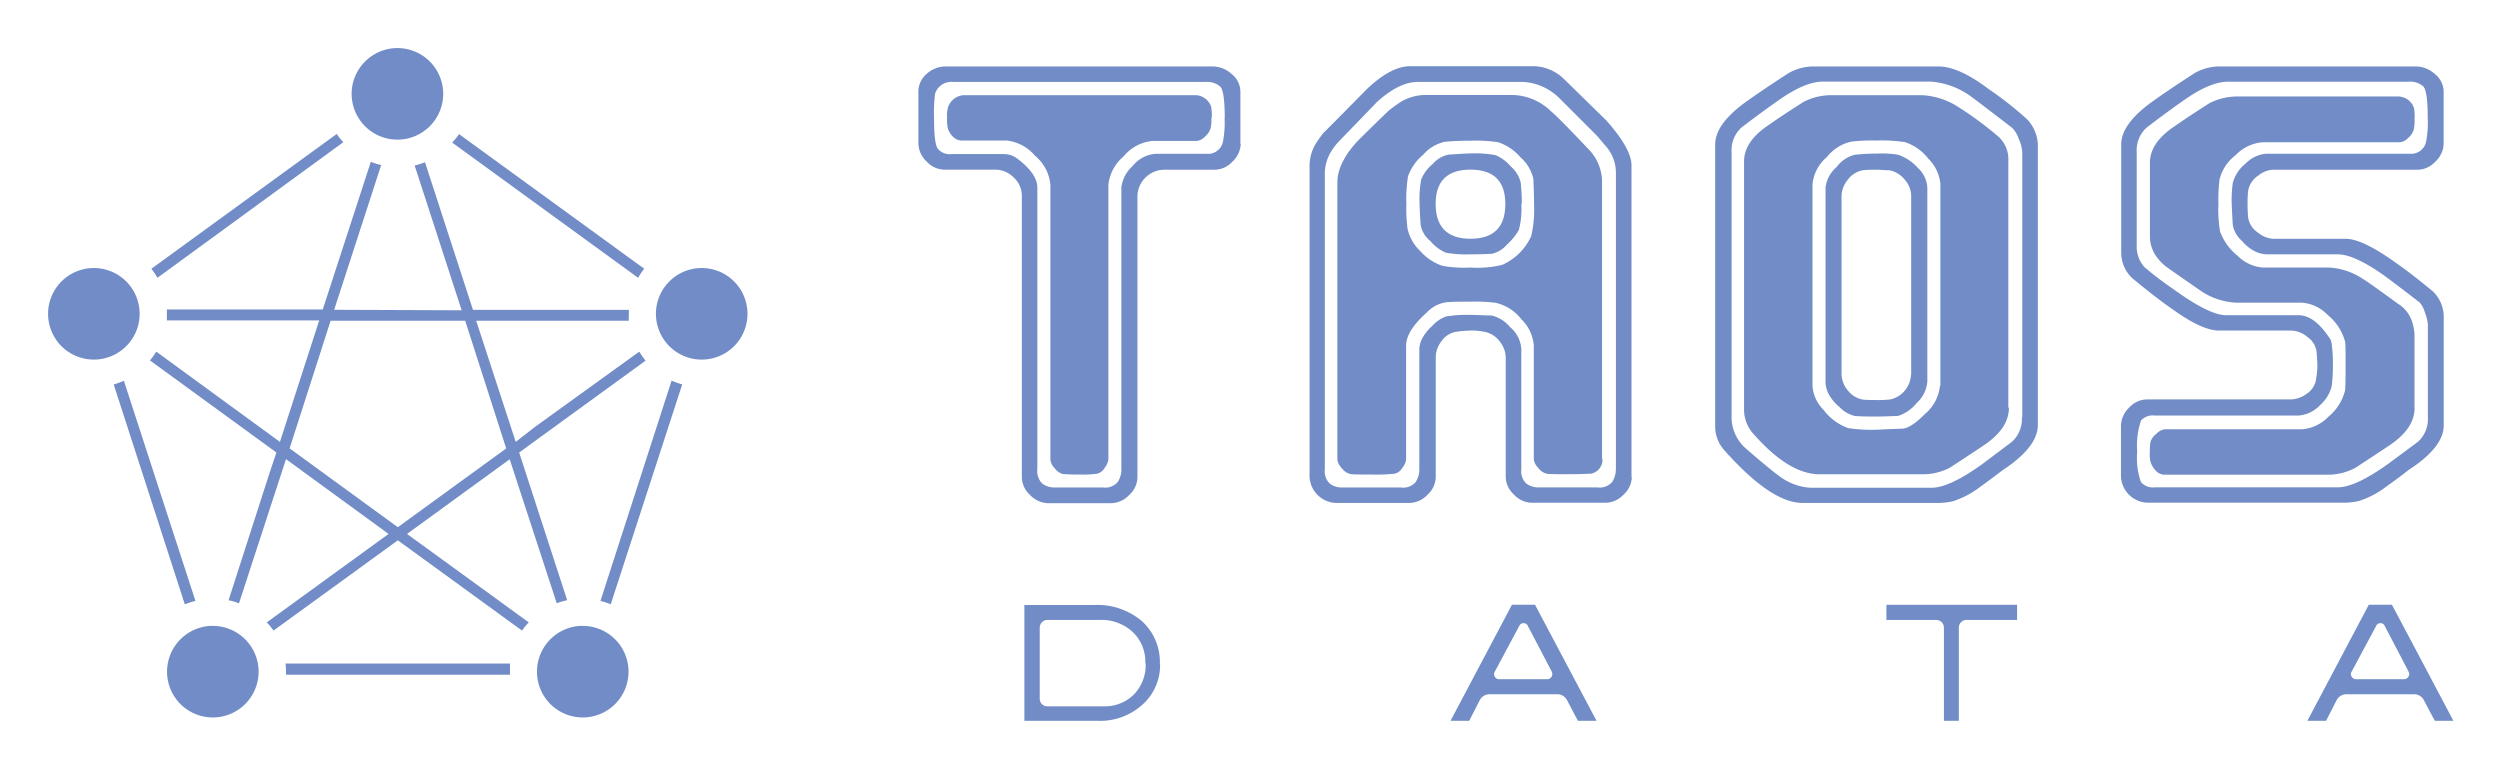 <svg xmlns="http://www.w3.org/2000/svg" role="img" viewBox="-5.86 -5.86 304.72 93.47"><title>TDengine logo</title><g data-name="图层 2"><path fill="#718cc7" fill-rule="evenodd" d="M288.45 43.86q0 2.49-3 4.52-1.49 1-4.18 2.76A7.12 7.12 0 0 1 278 52h-20c-.72 0-1.28-.48-1.69-1.42a3.61 3.61 0 0 1-.13-1.35 5.64 5.64 0 0 1 .1-1.31A2.17 2.17 0 0 1 257 47a1.7 1.7 0 0 1 1-.54h16.77a5 5 0 0 0 3.2-1.55 6 6 0 0 0 2-3.16c.05-.36.07-1.37.07-3s0-2.76-.07-3a6.31 6.31 0 0 0-2.09-3.2 4.9 4.9 0 0 0-3.16-1.52h-8.02a8.39 8.39 0 0 1-4.18-1.35q-.4-.27-4.31-3a6 6 0 0 1-1.08-1.07 4.2 4.2 0 0 1-.94-2.63v-9q0-2.49 3.1-4.51c1.07-.76 2.47-1.68 4.17-2.76a7.43 7.43 0 0 1 3.37-.81h19.67a2.07 2.07 0 0 1 1.88 1.42 6.38 6.38 0 0 1 .07 1.34 5.63 5.63 0 0 1-.1 1.28 2.22 2.22 0 0 1-.67 1 1.64 1.64 0 0 1-1.05.54h-16.7a5.08 5.08 0 0 0-3.3 1.58 5.3 5.3 0 0 0-1.95 2.94 18.73 18.73 0 0 0-.14 3 16 16 0 0 0 .2 3.37 6.84 6.84 0 0 0 2.12 2.93 4.89 4.89 0 0 0 3.07 1.45H278a8.15 8.15 0 0 1 4.18 1.41q.4.2 4.24 3a4 4 0 0 1 1.68 2.06 6.18 6.18 0 0 1 .34 1.65v9zM42.62 0A5.58 5.58 0 1 1 37 5.58 5.59 5.59 0 0 1 42.62 0zm-37 26.81A5.58 5.58 0 1 1 0 32.39a5.58 5.58 0 0 1 5.58-5.58zm14.5 43.62A5.58 5.58 0 1 1 14.5 76a5.6 5.6 0 0 1 5.58-5.58zm45.09 0A5.58 5.58 0 1 1 59.59 76a5.59 5.59 0 0 1 5.58-5.58zM50.8 33.23H34.44l-5 15.56 13.19 9.61 13.21-9.6-5-15.57zM34.87 31.9l5.73-17.64a7.4 7.4 0 0 1-1.26-.4l-5.86 18h-19v1.33h18.57L28.26 48 13.19 37a8.31 8.31 0 0 1-.77 1.07l12.81 9.33 2.6 1.89-.83 2.48-5 15.53a7.76 7.76 0 0 1 1.27.38L29 50.1l12.5 9.12L26.66 70a10.12 10.12 0 0 1 .82 1l15.15-11 15.14 11a8.15 8.15 0 0 1 .82-1L43.75 59.22l12.52-9.1.54 1.67L62 67.67a8.85 8.85 0 0 1 1.27-.37l-5.85-18L60 47.42l12.83-9.32a10 10 0 0 1-.77-1.1l-12.47 9-.35.26L57 48l-4.82-14.77h18.61a8.06 8.06 0 0 1 0-.85v-.47h-19l-5.85-18a7.4 7.4 0 0 1-1.26.4l5.73 17.65zm-22.28-5l22.59-16.43a8.16 8.16 0 0 0 .81 1L13.33 28a8.46 8.46 0 0 0-.74-1.1zm4.07 40.88L8 41a8.72 8.72 0 0 0 1.24-.45l8.72 26.83a10.9 10.9 0 0 0-1.26.41zm39.6 8.6H29v-.36a7.89 7.89 0 0 0-.06-1H56.3V76.38zM77.29 41l-8.71 26.8a8.74 8.74 0 0 0-1.25-.42L76 40.53a8.84 8.84 0 0 0 1.25.45zM50.07 10.47l22.59 16.42a9.08 9.08 0 0 0-.74 1.11L49.26 11.52a10.46 10.46 0 0 0 .81-1zm29.6 16.34a5.58 5.58 0 1 1-5.58 5.58 5.58 5.58 0 0 1 5.58-5.58zM290.07 45V33.69a5.15 5.15 0 0 0-.37-1.48 3.06 3.06 0 0 0-.64-1.21c-1.4-1.08-2.81-2.16-4.25-3.23-2.47-1.75-4.37-2.63-5.72-2.63h-8.76a4.11 4.11 0 0 1-1.08-.24 5 5 0 0 1-1.85-1.41 3.29 3.29 0 0 1-1.11-1.92c-.09-1.57-.13-2.43-.13-2.56a14.37 14.37 0 0 1 .13-2.56 4.42 4.42 0 0 1 1.55-2.36 3.94 3.94 0 0 1 2.49-1.21h17.51a1.86 1.86 0 0 0 2-1.41 12.22 12.22 0 0 0 .21-3c0-2.15-.18-3.42-.54-3.8a2.43 2.43 0 0 0-1.82-.57h-22c-1.48 0-3.34.8-5.59 2.42-1.16.81-2.6 1.86-4.31 3.17a3.73 3.73 0 0 0-1.21 3V24a3.78 3.78 0 0 0 .94 2.7 43.57 43.57 0 0 0 3.64 2.76q4.3 3.11 6.33 3.1h8.82q2 0 3.91 3a2.31 2.31 0 0 1 .13.54 17.07 17.07 0 0 1 .14 2.56 18.92 18.92 0 0 1-.14 2.52 4.44 4.44 0 0 1-1.34 2.26 4.06 4.06 0 0 1-2.7 1.35h-17.52a1.91 1.91 0 0 0-1.68.6 9.3 9.3 0 0 0-.47 3.77 9 9 0 0 0 .44 3.71 1.89 1.89 0 0 0 1.71.67h22.3q2.09 0 6-2.76l3.76-2.78a3.75 3.75 0 0 0 1.22-3zm1.93 1V32.75a4.26 4.26 0 0 0-1.41-3.17c-1.8-1.48-3.19-2.55-4.18-3.23-2.83-2.06-4.94-3.1-6.33-3.1h-8.82a3.25 3.25 0 0 1-1.92-.77 2.69 2.69 0 0 1-1.18-1.85c-.05-.54-.07-1.08-.07-1.62a15.09 15.09 0 0 1 .07-1.62 2.81 2.81 0 0 1 1.28-1.88 2.94 2.94 0 0 1 1.82-.68h17.51a3 3 0 0 0 2.22-1 3.09 3.09 0 0 0 1-2.12V5.34a2.77 2.77 0 0 0-1.08-2.19 3.48 3.48 0 0 0-2.29-.91h-23.88a6.16 6.16 0 0 0-3.1.81c-2.15 1.39-3.72 2.45-4.71 3.16-2.83 1.93-4.24 3.78-4.24 5.53v13.2a4.24 4.24 0 0 0 1.41 3.16q3.11 2.56 4.72 3.64c2.46 1.8 4.4 2.69 5.79 2.69h8.82a3.21 3.21 0 0 1 1.95.78A2.57 2.57 0 0 1 276.5 37c.06.69.1 1.24.1 1.65a9.73 9.73 0 0 1-.14 1.61 2.58 2.58 0 0 1-1.14 1.86 3.38 3.38 0 0 1-1.89.7h-17.58a3 3 0 0 0-2.19 1 3.16 3.16 0 0 0-1 2.23v6.19a3.34 3.34 0 0 0 3.16 3.17h24.28a9 9 0 0 0 1.55-.2 11 11 0 0 0 3.16-1.62c1-.72 2-1.44 2.9-2.16Q292 48.65 292 46zm-64.91-6.2V17.93a3 3 0 0 0-.78-1.88 3.1 3.1 0 0 0-1.85-1.15c-.4 0-.94-.07-1.62-.07s-1.19 0-1.68.07a2.94 2.94 0 0 0-1.82 1.18 3.21 3.21 0 0 0-.74 1.92v21.69a3.15 3.15 0 0 0 .74 2 3 3 0 0 0 1.82 1.15q.54.06 1.68.06a16 16 0 0 0 1.62-.06 3.16 3.16 0 0 0 2-1.28 3.36 3.36 0 0 0 .61-1.76zm1.95 1a3.91 3.91 0 0 1-1.28 2.46 4.76 4.76 0 0 1-2.29 1.58c-.49 0-1.37.07-2.63.07-1 0-1.86 0-2.62-.07a3.76 3.76 0 0 1-1.89-1.11 5.13 5.13 0 0 1-1.41-1.79 3.6 3.6 0 0 1-.27-1.14V17a3.93 3.93 0 0 1 1.35-2.5 3.92 3.92 0 0 1 2.24-1.5c.94-.09 1.82-.14 2.62-.14a12.54 12.54 0 0 1 2.63.14 5.71 5.71 0 0 1 2.42 1.61 3.52 3.52 0 0 1 1.15 2.39v23.7zm1.55.4a5.11 5.11 0 0 1-1.79 3.37c-1.19 1.21-2.14 1.82-2.86 1.82l-1.65.06-1.45.07a19 19 0 0 1-3.43-.2 6.46 6.46 0 0 1-3-2.22 4.59 4.59 0 0 1-1.35-2.9V16.65a4.92 4.92 0 0 1 1.75-3.36 5.23 5.23 0 0 1 3-1.89 22 22 0 0 1 3.09-.13 17.61 17.61 0 0 1 3.44.2 5.91 5.91 0 0 1 2.83 2 5 5 0 0 1 1.48 3.07V41.1zm8.41 2.66q0 2.49-3 4.52-1.49 1-4.18 2.76a7.12 7.12 0 0 1-3.23.81h-12.66q-3.7 0-8-4.85a4.43 4.43 0 0 1-1.21-3.17V13.82q0-2.49 3.1-4.51c1.07-.76 2.47-1.68 4.17-2.76a7.43 7.43 0 0 1 3.37-.81h11A9 9 0 0 1 233 7.29a42.19 42.19 0 0 1 4.72 3.5 3.73 3.73 0 0 1 1.21 3v30zm1.58 1.14a3.75 3.75 0 0 1-1.22 3l-3.77 2.83q-3.9 2.76-6 2.76h-14.81a7 7 0 0 1-3.84-1.48q-.87-.6-4-3.3a4.7 4.7 0 0 1-.74-.81 5 5 0 0 1-1-2.89V12.68a3.73 3.73 0 0 1 1.21-3c1.71-1.31 3.15-2.36 4.31-3.17 2.25-1.62 4.11-2.42 5.59-2.42h13.2a9.52 9.52 0 0 1 5.12 2c.32.22 1.91 1.44 4.78 3.64a3.46 3.46 0 0 1 .78 1.31 4.71 4.71 0 0 1 .44 1.65V45zm1.95.94q0 2.7-4.31 5.52c-.94.72-1.91 1.44-2.9 2.16a11 11 0 0 1-3.16 1.62 9 9 0 0 1-1.55.2h-16.77q-3.84 0-9.57-6.47a4.33 4.33 0 0 1-1.07-3V11.74c0-1.75 1.41-3.6 4.24-5.53 1-.71 2.56-1.77 4.71-3.16a6.16 6.16 0 0 1 3.1-.81h15.16q2.49 0 6.13 2.76a42.2 42.2 0 0 1 4.71 3.71 4.81 4.81 0 0 1 1.28 3V46zM177.62 19c0-2.78-1.42-4.18-4.25-4.18s-4.24 1.4-4.24 4.18 1.41 4.24 4.24 4.24 4.25-1.41 4.25-4.24zm1.95 0a10 10 0 0 1-.3 3.17 7 7 0 0 1-1.42 1.75 3.47 3.47 0 0 1-1.85 1.15c-.81.05-1.68.07-2.63.07a14 14 0 0 1-3-.2 5.18 5.18 0 0 1-1.89-1.42 3.33 3.33 0 0 1-1.18-1.95c-.09-1.35-.13-2.2-.13-2.56a13.39 13.39 0 0 1 .2-3 4.75 4.75 0 0 1 1.41-1.89 3.36 3.36 0 0 1 2-1.14c1.39-.09 2.26-.14 2.62-.14a14.25 14.25 0 0 1 3 .2 5 5 0 0 1 1.88 1.38 3.72 3.72 0 0 1 1.22 2 24.55 24.55 0 0 1 .13 2.56zm1.55 0a14.45 14.45 0 0 1-.34 3.91 7 7 0 0 1-3.5 3.5 12.62 12.62 0 0 1-3.91.34 14.83 14.83 0 0 1-3.43-.21 6.39 6.39 0 0 1-2.7-1.81A5.33 5.33 0 0 1 165.7 22a19.12 19.12 0 0 1-.14-3 17.27 17.27 0 0 1 .2-3.37 6.07 6.07 0 0 1 1.85-2.63 4.82 4.82 0 0 1 2.66-1.58c1-.09 2-.13 3.1-.13a17.61 17.61 0 0 1 3.44.2 6.35 6.35 0 0 1 2.66 1.82 4.92 4.92 0 0 1 1.58 2.69c0 .58.07 1.59.07 3zm8.35 31.12a1.76 1.76 0 0 1-1.35 1.75c-.22 0-1.16.07-2.83.07-1.48 0-2.36 0-2.66-.07a1.81 1.81 0 0 1-1-.71 1.84 1.84 0 0 1-.54-1V36.25a5 5 0 0 0-1.52-3.2 5.5 5.5 0 0 0-3.13-2 19.89 19.89 0 0 0-3.1-.14c-1.39 0-2.42 0-3.1.1a4.09 4.09 0 0 0-2.22 1.25q-2.49 2.22-2.49 4v13.87a1.93 1.93 0 0 1-.44 1 1.53 1.53 0 0 1-.91.74 19.92 19.92 0 0 1-2.83.11c-1.48 0-2.36 0-2.66-.07a1.81 1.81 0 0 1-1-.71 1.84 1.84 0 0 1-.54-1V16.38q0-2.35 2.42-5 1.89-1.89 3.78-3.7c.09-.09.44-.36 1.07-.81a5.84 5.84 0 0 1 3.57-1.15h10.64a7 7 0 0 1 4.58 2c.54.44 2.09 2 4.65 4.71a5.69 5.69 0 0 1 1.55 4v33.7zm1.62 1.21a2.81 2.81 0 0 1-.44 1.55 2 2 0 0 1-1.79.67h-7.13a2.47 2.47 0 0 1-1.55-.47 2.09 2.09 0 0 1-.61-1.75V36.66a3.8 3.8 0 0 0-1.38-2.66 4.19 4.19 0 0 0-2.26-1.41c-.94 0-1.79-.07-2.56-.07a16 16 0 0 0-3 .2 4.23 4.23 0 0 0-1.65 1.14 5.52 5.52 0 0 0-1.31 1.69 3.11 3.11 0 0 0-.27 1.08v14.71a2.81 2.81 0 0 1-.44 1.55 2 2 0 0 1-1.79.67h-7.14a2.46 2.46 0 0 1-1.54-.47 2.09 2.09 0 0 1-.61-1.75v-36.1a5.21 5.21 0 0 1 .81-2.7 8.46 8.46 0 0 1 .81-1.07Q159.64 9 162 6.55c1.8-1.62 3.44-2.42 4.92-2.42h12.93a6.79 6.79 0 0 1 4.38 2l4.58 4.58 1.14 1.34a4.89 4.89 0 0 1 1.15 3.17v36.1zm1.95 1a3 3 0 0 1-1 2.09 3.09 3.09 0 0 1-2.22 1h-9a3.07 3.07 0 0 1-2.15-1 3 3 0 0 1-1-2.19V37.67a3.21 3.21 0 0 0-.74-1.92 3 3 0 0 0-1.93-1.18 7.65 7.65 0 0 0-1.62-.14 14.71 14.71 0 0 0-1.68.14 2.64 2.64 0 0 0-1.82 1.11 3.21 3.21 0 0 0-.74 1.92v14.75a3 3 0 0 1-1 2.09 3.09 3.09 0 0 1-2.22 1h-9a3.34 3.34 0 0 1-3.16-3.17v-38a5.21 5.21 0 0 1 .81-2.7c.17-.27.44-.65.8-1.14 1.75-1.75 3.51-3.53 5.26-5.32q3-2.89 5.38-2.9h14.82a5.42 5.42 0 0 1 4 1.62l5.11 5Q193 12.28 193 14.3v38.05zM141.8 8.5a5.63 5.63 0 0 1-.1 1.28 2.17 2.17 0 0 1-.68 1 1.62 1.62 0 0 1-1 .54h-5.39a5.15 5.15 0 0 0-3.53 1.88 5.25 5.25 0 0 0-1.86 3.44v33.49a2 2 0 0 1-.43 1 1.61 1.61 0 0 1-.88.74 12.82 12.82 0 0 1-2.19.11 19.35 19.35 0 0 1-2.09-.07 1.86 1.86 0 0 1-.94-.68 1.72 1.72 0 0 1-.54-1.07V16.65a5.19 5.19 0 0 0-1.88-3.53 5.25 5.25 0 0 0-3.44-1.85h-5.45c-.72 0-1.28-.45-1.69-1.35a4.32 4.32 0 0 1-.13-1.42 3.58 3.58 0 0 1 .13-1.34 2.17 2.17 0 0 1 1.89-1.42h28.29a2.08 2.08 0 0 1 1.88 1.42 6.38 6.38 0 0 1 .07 1.34zm1.62 0c0-2.15-.18-3.42-.54-3.8a2.43 2.43 0 0 0-1.82-.57h-30.71a2.09 2.09 0 0 0-2.23 1.41 18.24 18.24 0 0 0-.13 3c0 2 .14 3.26.44 3.71a1.89 1.89 0 0 0 1.71.67h6.27a2.73 2.73 0 0 1 1.61.47q2.57 1.89 2.56 3.64v34.31a2.12 2.12 0 0 0 .61 1.75 2.47 2.47 0 0 0 1.55.47h5.86a2 2 0 0 0 1.78-.67 2.81 2.81 0 0 0 .44-1.55V17a4.19 4.19 0 0 1 1.38-2.63 3.93 3.93 0 0 1 2.8-1.48h6.19a1.87 1.87 0 0 0 2-1.41 12.22 12.22 0 0 0 .21-3zM287.72 76l-2.93-5.6a.52.52 0 0 0-.5-.3.54.54 0 0 0-.51.3l-3 5.6a.58.58 0 0 0 0 .62.62.62 0 0 0 .55.31h5.83a.62.62 0 0 0 .54-.31.56.56 0 0 0 0-.62zm5.46 6h-2.26c-.11-.19-.54-1-1.3-2.45a1.35 1.35 0 0 0-1.27-.79h-8.15a1.36 1.36 0 0 0-1.29.79L277.66 82h-2.28l7.49-14.15h2.81q.26.45 7.5 14.15zM240 69.7h-6.1a.94.94 0 0 0-1 .93V82h-1.82V70.63a.94.94 0 0 0-.93-.93h-6.08v-1.84H240v1.84zM183.28 76l-2.93-5.6a.52.52 0 0 0-.5-.3.54.54 0 0 0-.51.3l-3 5.6a.58.58 0 0 0 0 .62.61.61 0 0 0 .55.31h5.83a.62.62 0 0 0 .54-.31.58.58 0 0 0 0-.62zm5.46 6h-2.26c-.11-.19-.54-1-1.3-2.45a1.35 1.35 0 0 0-1.27-.79h-8.15a1.36 1.36 0 0 0-1.29.79L173.22 82h-2.28l7.49-14.15h2.81l7.5 14.15zm-55-7a5 5 0 0 0-1.56-3.85 5.61 5.61 0 0 0-4-1.45h-6.38a.91.91 0 0 0-.66.28 1 1 0 0 0-.27.67v8.63a.94.94 0 0 0 .27.68.9.9 0 0 0 .66.27h6.89a5 5 0 0 0 3.66-1.44 5.14 5.14 0 0 0 1.43-3.79zm1.8.06a6.46 6.46 0 0 1-2.29 5.09A7.66 7.66 0 0 1 128 82h-9V67.88h8.51a8.41 8.41 0 0 1 5.85 2 6.71 6.71 0 0 1 2.15 5.2zm9.79-63.37V5.34a2.77 2.77 0 0 0-1.08-2.19 3.48 3.48 0 0 0-2.25-.91h-32.6a3.44 3.44 0 0 0-2.32.91 2.87 2.87 0 0 0-1 2.26v6.19a3.12 3.12 0 0 0 1 2.22 3 3 0 0 0 2.19 1h6.26a3.12 3.12 0 0 1 2.16.95 3 3 0 0 1 1 2.22v34.29a3 3 0 0 0 1 2.19 3.15 3.15 0 0 0 2.13 1h7.74a3.09 3.09 0 0 0 2.22-1 3 3 0 0 0 1-2.09V17.93a3.31 3.31 0 0 1 3.17-3.1h6.2a3 3 0 0 0 2.22-1 3.09 3.09 0 0 0 1-2.16z" data-name="图层 1"/></g></svg>